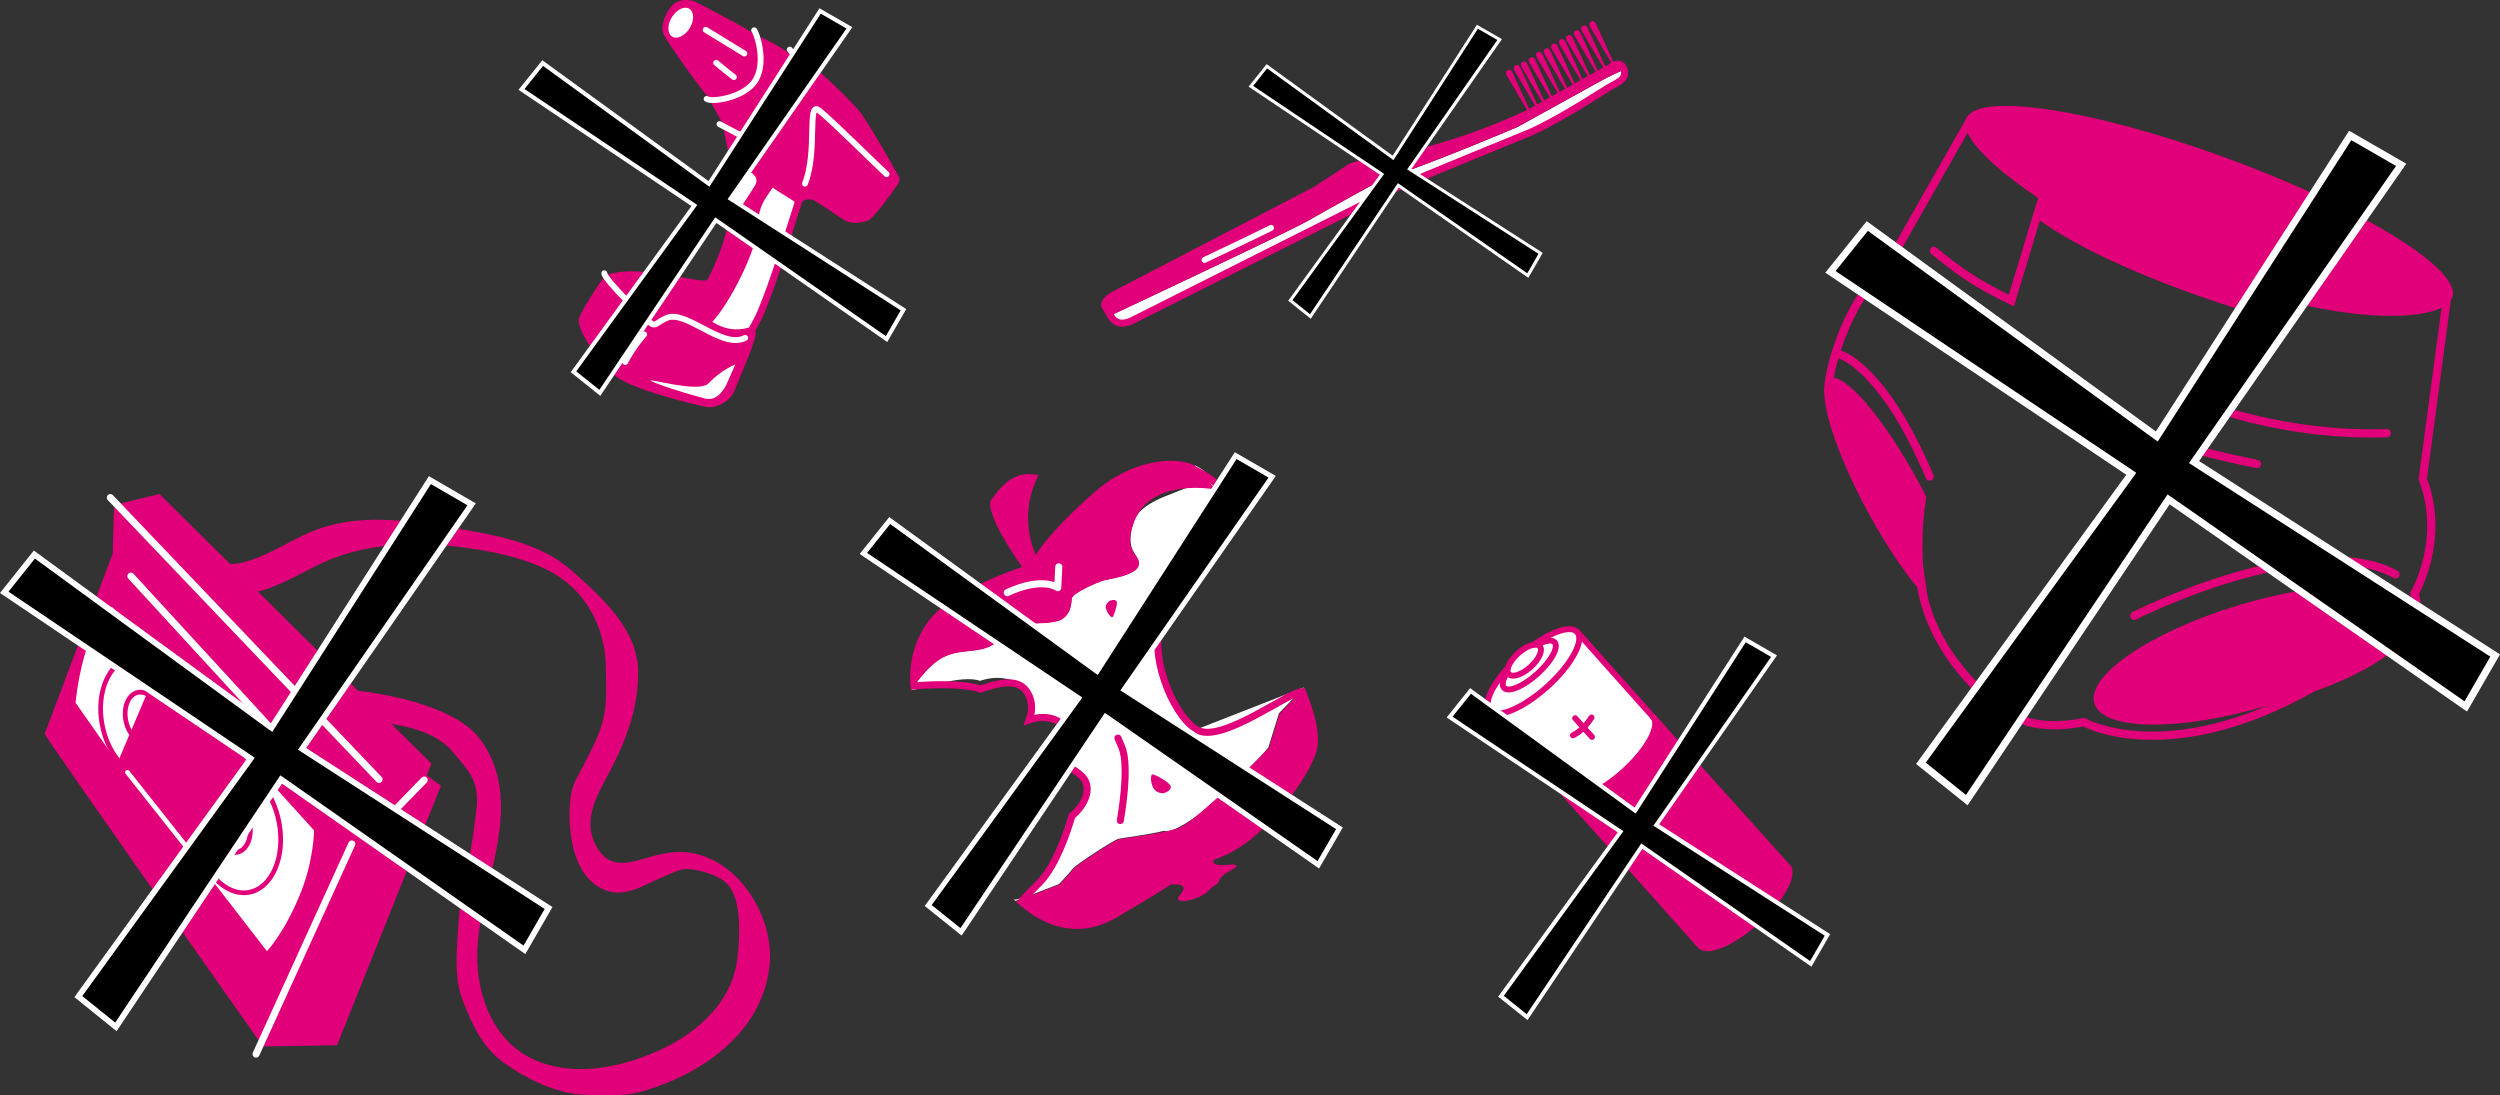 <?xml version="1.0" encoding="UTF-8"?>
<svg xmlns="http://www.w3.org/2000/svg" xmlns:xlink="http://www.w3.org/1999/xlink" version="1.1" x="0px" y="0px" viewBox="0 0 2120.6 929" style="enable-background:new 0 0 2120.6 929;" xml:space="preserve">
<rect x="0" y="0" width="2120.6" height="929" fill="#333333" stroke="none"/>
<style type="text/css">
	.st0{fill:none;stroke:#E2007A;stroke-width:7;stroke-linecap:round;stroke-miterlimit:10;}
	.st1{fill:#E2007A;}
	.st2{fill:none;stroke:#E2007A;stroke-width:7;stroke-miterlimit:10;}
	.st3{fill:#FFFFFF;}
	.st4{fill:none;stroke:#FFFFFF;stroke-width:6;stroke-linecap:round;stroke-linejoin:round;stroke-miterlimit:10;}
	.st5{fill:none;stroke:#E2007A;stroke-width:6;stroke-linecap:round;stroke-linejoin:round;stroke-miterlimit:10;}
	.st6{fill:none;stroke:#E2007A;stroke-width:6;stroke-miterlimit:10;}
	.st7{fill:none;stroke:#FFFFFF;stroke-width:5;stroke-linecap:round;stroke-linejoin:round;stroke-miterlimit:10;}
	.st8{fill:#E2007A;stroke:#E2007A;stroke-width:4;stroke-miterlimit:10;}
	.st9{fill:none;stroke:#E2007A;stroke-width:5;stroke-linecap:round;stroke-miterlimit:10;}
	.st10{fill:none;stroke:#E2007A;stroke-width:5;stroke-miterlimit:10;}
	.st11{fill:#FFFFFF;stroke:#E2007A;stroke-width:5;stroke-miterlimit:10;}
	.st12{fill:none;stroke:#E2007A;stroke-width:4;stroke-linecap:round;stroke-miterlimit:10;}
	.st13{fill:none;stroke:#FFFFFF;stroke-width:4;stroke-linecap:round;stroke-linejoin:round;stroke-miterlimit:10;}
</style>
<g id="Windel">
	<g>
		<g id="Linien_dick_00000043440922373841943370000003604906630874483120_">
			<path class="st0" d="M1640.4,212.8c21.3,17.1,33.2,26.3,65.7,42.2l25.8-85.2"></path>
			<path class="st0" d="M1810.4,522.3c0,0,148.1-74.9,221.6-35.1"></path>
			<path class="st0" d="M1561.3,301c0,0,36.2,10.2,75.5,103.2"></path>
			<path class="st0" d="M1907.1,245.3l-36.1,98c0,0,67.6,27.1,153.6,24.1"></path>
		</g>
		<g id="Flächen_00000070824512119431566680000006518738371097434037_">
			<path class="st1" d="M1886.6,133.3c-114-41.5-211.6-55.7-219-32c-7.2,23.2,64.2,68.5,64.2,68.5l-3,16c0,0,46.1,37.8,173.4,77.5     l4.8-17.9c85.5,29.3,166.8,28.5,173.3,6.3C2087.4,227.8,2000.6,174.8,1886.6,133.3z"></path>
			<path class="st1" d="M2046,514.7c-7.7-23.2-74.2-23.6-148.6-0.9c-74.4,22.7-128.4,60-120.8,83.2c7.5,22.8,72,23.6,144.8,2     c1.2-0.4,2.5-0.7,3.7-1.1c48.9-14.9,89.1-36.2,108.6-55.6C2044,532.2,2048.6,522.6,2046,514.7z"></path>
			<path class="st1" d="M1631.2,479c-1.2-22.8,0.1-41.8,2.8-57.5c-2.1-4.1-4.2-8.3-6.5-12.4c-30-55.4-63.9-94.7-75.9-87.8     c-11.9,6.9,2.7,57.4,32.7,112.8c17.4,32.1,36,58.7,51,74.2L1631.2,479z"></path>
			<path class="st1" d="M1635.2,507.6c-1-4.1-1.8-8.4-2.4-12.7C1633.4,499.2,1634.2,503.5,1635.2,507.6z"></path>
		</g>
		<g id="Linien_dünn_00000107574789219263666720000007832322486385415854_">
			<path class="st0" d="M1600,227.8c0,0,54.6,112.8,314.5,165.8"></path>
			<path class="st0" d="M1654.4,255.8c21.3,17.1,49.3,35.8,85.8,53.9"></path>
			<path class="st2" d="M1627.9,483.1c3.8,52.2,34.5,86.7,54.2,105.6c4.4,4.7,15.6,12.9,21.3,16.5c15.7,9.6,37.2,12.7,64.1,7.4     c0,0,71.6,40,194.6-29.5c0,0,102.5-33.5,85.9-79.6c0,0,26.9-45.5,7.1-97.2l20.9-156.2"></path>
			<path class="st2" d="M1551.2,332.9c-2.4-11.4,13.9-77.2,47.7-104l72.8-128"></path>
		</g>
	</g>
	<g>
		<polygon points="1861.2,393 2036.8,140.9 1993.6,115.9 1829.5,371.3 1829.4,371.2 1583.9,192.7 1552.6,231.7 1807.7,402.9     1807.9,403 1629.4,648.4 1668.3,679.7 1839.5,424.6 1839.5,424.6 2091.6,600.3 2116.5,557.1 1861.2,393   "></polygon>
		<path class="st3" d="M1669,683.1l-43.7-35.1l178.3-245.3l-255.3-171.4l35.1-43.7L1828.7,366l163.9-255.1l48.5,28l-175.7,252.2    l255.2,164l-28,48.5l-252.2-175.8L1669,683.1z M1633.5,646.9l34.1,27.4l171-254.9l2.5,1.7l249.4,173.8l21.9-37.9l-255.6-164.2    l1.8-2.6l173.8-249.4l-37.9-21.9l-164.2,255.6l-2.7-1.9l-243.2-176.8l-27.4,34.1l255,171.1l-1.7,2.6L1633.5,646.9z"></path>
	</g>
</g>
<g id="Apfel">
	<g>
		<path id="Fläche_weis_00000081637203083430153610000000144541194314397833_" class="st3" d="M1014.8,618.8    c-21-13.2-42.1-66.6-28.6-94.6c13.5-28,51.2-93.6,47.8-110.2c-0.9-4.2-10.9-14.8-20.3-19.3l0,0l-1.7,14.9    c-3.6,7.5-43.2,12.2-50.1,32.5c-9.1,26.7,5.3,27.5,4,36.7s-25.7,12.2-30.1,13.5c-4.4,1.3-24.8,9.9-26.6,14.6    c-0.9,2.2,0.6,11.9-7.9,17.8c-8.4,6-38.6,3-40.5,4.3c-2.7,1.8-10.7,15.1-23.1,19.9c-12.4,4.9-23.9,1.4-38,8.6    c-14,7.1-26.9,27.7-27,27.9c0,0,0,0,0,0c10.5-1.1,42.7-13.4,58.7-7.9c14.9-5.1,30.5-2.4,38.5,7.9c5.5,7.1,6.1,16.2,2.9,25    c11.6-4,23.9-2,30.1,6.1c7.8,10,3.3,25.5-9.9,34.8c9.3-1.3,18.2,1.4,23.2,7.8c7.2,9.3,3.8,23.3-7.3,32.8    c-3.4,11.9-12.9,41-26.9,55.9c-17.8,18.9-21.8,14.9-21.8,14.9s0.3,0.9,1.2,1.5c0,0,0,0,0,0l1.8-0.7l9.3-3.6l25.8-10    c0,0,8.9-9.5,11.6-13c2.7-3.5,34.1-24,38.6-25.3c3.5-1,26.9-3.7,38.8-6.9c2.3,1,6,0.2,11.9-2.7c32.3-15.9,76.6-67.8,76.6-67.8    l9.1-29.3l21.3-21.9l0,0"></path>
		<g id="Flächen_00000047762731293885331240000013525586873347949496_">
			<path class="st1" d="M799.9,557.7c14.1-7.1,25.6-3.7,38-8.6c12.4-4.9,20.4-18.1,23.1-19.9c1.9-1.3,32.1,1.7,40.5-4.3     c8.4-6,7-15.6,7.9-17.8c1.8-4.7,22.1-13.3,26.6-14.6c4.4-1.3,28.8-4.3,30.1-13.5s-14.1-10.3-4-36.7c14.5-37.7,69-27.1,69-27.1     l-17.3-20.3c-17.5-8.5-54.5-4.8-85.5,22.6c-40.5,35.8-49.7,53.2-49.7,53.2s-16.2-32.4,2.4-67.5c-20.9-5.3-31.7,9.6-39.8,20.1     C833.1,433.8,867,481,867,481s-59.2,18.6-79.7,46.2c-20.5,27.6-14.4,58.4-14.4,58.4l0,0C773.1,585.4,786,564.8,799.9,557.7z"></path>
			<path class="st1" d="M1106.7,583.4l-21.3,21.9l-9.1,29.3c0,0-62.2,62.9-76.6,67.8c-14.3,4.9-47.2,8.5-50.7,9.5     c-4.4,1.3-35.9,21.7-38.6,25.3c-2.7,3.5-11.6,13-11.6,13l-25.8,10l-9.3,3.6l-1.8,0.7c0,0,0,0,0,0c6.1,6.3,41.2,39.6,85.1,13.8     c42.2-24.8,45.7-27.7,45.9-28c0.1,0.2,17.6-2.3,8.4,8.2c-9.4,10.6,16.4,4.8,23.1-2.3c6.7-7.1,8.1-4.5,10.4-10.4     c2.4-5.9,14.4-8.5,13.9-11.6c-0.5-3-22,3.5-19.2-4.9c0,0,21.2-5.8,41.7-26.5c20.5-20.7,38.3-44.8,45.1-64     C1122.6,620.2,1109.2,590.5,1106.7,583.4z"></path>
			<path class="st1" d="M978.5,668.7c2.9,4.8,8.7,4.1,8.7,4.1s6.7-2,5.9-5.7c-0.8-3.7-13.6-10.2-15.4-10.3     C975.8,656.6,975.6,663.8,978.5,668.7"></path>
			<path class="st1" d="M938,516.4c-0.8-4.1,3-6.6,3-6.6s4.7-2.2,6.1,0.2c1.4,2.4-2.4,12.4-3.3,13.4c-0.9,1-4.6-2.9-5.5-7"></path>
		</g>
		<path id="Linie_Weiß" class="st4" d="M854.4,502.7c30.2-14,42.8-4.2,42.8-4.2l0.9-17.7"></path>
		<g id="Linien">
			<path class="st5" d="M1011.3,646.4c0,0,9.4,8.6,25.2,3.6"></path>
			<path class="st5" d="M948.3,626.1c1,2.3,2,4.7,3.2,7.5c7.2,16.9-1.2,62.4-1.2,62.4"></path>
			<path class="st6" d="M1011.2,397.7c9.4,3.8,22.1,12.2,22.9,16.4c3.4,16.6-34.3,82.2-47.8,110.2c-13.5,28,7.6,81.4,28.6,94.6     c21,13.2,81.7-35,90.6-32.1"></path>
			<path class="st6" d="M874,769.5"></path>
			<path class="st6" d="M772.5,582.1c10.5-1.1,43.2-3.2,59.2,2.4c14.9-5.1,30.5-9.2,38.5,1.1c5.5,7.1,6.1,16.2,2.9,25     c11.6-4,23.9-2,30.1,6.1c7.8,10-5.5,29.3-5.5,29.3s16.3,7.4,21.3,13.9c7.2,9.3,1.4,22.9-9.8,32.3c-3.4,11.9-12.9,41-26.9,55.9     c-13.5,13.3-17.9,19-17.9,19"></path>
		</g>
	</g>
	<g>
		<polygon points="953.3,585 1079,404.4 1048.1,386.5 930.6,569.5 930.5,569.5 754.7,441.5 732.4,469.4 915,592.1 915.1,592.2     787.3,768.1 815.2,790.5 937.8,607.7 937.8,607.7 1118.2,733.6 1136.1,702.6 953.3,585   "></polygon>
		<path class="st3" d="M815.7,793.6l-31.3-25.1L912,592.7L729.2,469.9l25.1-31.3L930,566.4l117.4-182.8l34.8,20.1L956.3,584.4    L1139,701.9l-20.1,34.8l-180.6-126L815.7,793.6z M790.3,767.7l24.4,19.6l122.5-182.6l1.8,1.2l178.6,124.5l15.7-27.1l-183-117.7    l1.3-1.8l124.4-178.7l-27.1-15.7L931.2,572.5l-2-1.3L755.1,444.5L735.5,469l182.5,122.6l-1.2,1.9L790.3,767.7z"></path>
	</g>
</g>
<g id="Zahnbürste">
	<g>
		<g>
			<g>
				<path class="st1" d="M1369.1,53.8L1354.5,22c0,0-1.8-5.7-4.9-3.7c0,0-3.3,0.9-0.2,5.5l18.3,31.1L1369.1,53.8z"></path>
				<path class="st1" d="M1362.2,57.6l-14.6-31.9c0,0-1.8-5.7-4.9-3.7c0,0-3.3,0.9-0.2,5.5l18.3,31.1L1362.2,57.6z"></path>
				<path class="st1" d="M1356,61.6l-14.6-31.9c0,0-1.8-5.7-4.9-3.7c0,0-3.3,0.9-0.2,5.5l18.3,31.1L1356,61.6z"></path>
				<path class="st1" d="M1349.4,65.7l-14.6-31.9c0,0-1.8-5.7-4.9-3.7c0,0-3.3,0.9-0.2,5.5l18.3,31.1L1349.4,65.7z"></path>
				<path class="st1" d="M1343.3,69.1l-14.6-31.9c0,0-1.8-5.7-4.9-3.7c0,0-3.3,0.9-0.2,5.5l18.3,31.1L1343.3,69.1z"></path>
				<path class="st1" d="M1336.7,72.9L1322.1,41c0,0-1.8-5.7-4.9-3.7c0,0-3.3,0.9-0.2,5.5l18.3,31.1L1336.7,72.9z"></path>
				<path class="st1" d="M1330.5,77l-14.6-31.9c0,0-1.8-5.7-4.9-3.7c0,0-3.3,0.9-0.2,5.5l18.3,31.1L1330.5,77z"></path>
				<path class="st1" d="M1323.9,79.8L1309.3,48c0,0-1.8-5.7-4.9-3.7c0,0-3.3,0.9-0.2,5.5l18.3,31.1L1323.9,79.8z"></path>
				<path class="st1" d="M1317.7,84.5l-14.6-31.9c0,0-1.8-5.7-4.9-3.7c0,0-3.3,0.9-0.2,5.5l18.3,31.1L1317.7,84.5z"></path>
				<path class="st1" d="M1311.1,88.2l-14.6-31.9c0,0-1.8-5.7-4.9-3.7c0,0-3.3,0.9-0.2,5.5l18.3,31.1L1311.1,88.2z"></path>
				<path class="st1" d="M1305,91.1l-14.6-31.9c0,0-1.8-5.7-4.9-3.7c0,0-3.3,0.9-0.2,5.5l18.3,31.1L1305,91.1z"></path>
				<path class="st1" d="M1298.4,95.2l-14.6-31.9c0,0-1.8-5.7-4.9-3.7c0,0-3.3,0.9-0.2,5.5l18.3,31.1L1298.4,95.2z"></path>
			</g>
			<path class="st3" d="M1379.8,64.2L1379.8,64.2c0.8-2.3,0.5-4.3,0.1-5.7c-4.6,1.4-12.2,4.7-25.5,12.1l-67.3,37.2     c-0.5,0.2-67.7,29-116.5,45.5c-0.7,0.3-41.8,22.9-60.5,33.6c-16.7,9.6-142.9,68.9-169.3,81.3c0.9,1.4,1.8,2.6,1.8,2.6     c6.1,7.2,18.4,1,18.4,1L1183.8,160c27.2-11.9,116.1-48.1,116.1-48.1c26.5-11.9,69.2-39.3,69.7-39.9     C1370.2,71.5,1378.8,66.9,1379.8,64.2z"></path>
			<path class="st1" d="M944.2,247.1c10.8-5.6,170.4-88.6,170.4-88.6l25.8-16.9c0,0,5.1-5.3,21.3-6.7c0,0,60.8-7.3,134.3-41.9l68-38     c0,0,10.7-8.8,15.8,1.5c0,0,0.4,0.7,0.8,1.7c-4.5,1.3-12.3,4.6-26.2,12.3l-67.4,37.3c-0.5,0.2-67.9,29-116.7,45.6     c-0.7,0.3-41.9,23-60.6,33.7c-16.9,9.7-145.4,70.1-170.3,81.8c-0.9-1.3-2.3-3.6-4.6-7.7C934.7,261.3,930.5,254.2,944.2,247.1z"></path>
			<path class="st6" d="M1377.6,58.9c0.5,1.4,0.8,3.5,0,5.8l0,0.1c-1,2.7-6.3,6.1-10.1,7.8s-40.8,26.8-69.4,39.7     c0,0-88.5,36-115.6,47.9L960.7,271.7c0,0-10.6,6.1-16.7-1.1c0,0-1.6-2-2.5-3.6"></path>
		</g>
		<g>
			<path class="st7" d="M1078.2,193.3c0,0-20.6,10.2-56.5,27.2"></path>
		</g>
	</g>
	<g>
		<polygon points="1195.5,143.5 1272.1,33.7 1253.2,22.8 1181.7,134.1 1181.7,134 1074.7,56.3 1061.1,73.2 1172.2,147.8     1172.3,147.9 1094.5,254.8 1111.5,268.4 1186.1,157.3 1186.1,157.3 1295.9,233.8 1306.8,215 1195.5,143.5   "></polygon>
		<path class="st3" d="M1111.8,270.4l-19.1-15.3l77.7-106.9l-111.3-74.7l15.3-19.1l106.9,77.7L1252.8,21l21.2,12.2l-76.6,109.9    l111.2,71.4l-12.2,21.2l-109.9-76.6L1111.8,270.4z M1096.3,254.6l14.9,11.9l74.5-111.1l1.1,0.7l108.7,75.7l9.5-16.5l-111.4-71.6    l0.8-1.1l75.7-108.7l-16.5-9.5l-71.6,111.4l-1.2-0.8l-106-77L1063,72.9l111.1,74.6l-0.8,1.1L1096.3,254.6z"></path>
	</g>
</g>
<g id="Batterie">
	<g>
		<path class="st8" d="M1516.7,734.8c-0.2-0.2-0.4-0.4-0.7-0.6l0.1,0l-113.4-126.2c6.4,7.2-5.3,28.3-25.8,46.7    c-20.5,18.4-42.4,27.6-48.9,20.4l113,126.6l0.1,0c0.2,0.3,0.4,0.5,0.6,0.7c6.4,7.2,28.5-2.1,49.2-20.8    C1511.6,762.9,1523.2,742,1516.7,734.8z"></path>
		<g id="Weisse_Flächen">
			<path class="st3" d="M1337.6,536.2c6.4,7.2-4.9,27.9-25.4,46.4c-20.5,18.4-42.3,27.5-48.8,20.4c-6.4-7.2,4.9-27.9,25.4-46.3     C1309.4,538.1,1331.2,529,1337.6,536.2"></path>
			<path class="st3" d="M1402.7,607.9l-64.2-71.4l-0.3,0.3c5.3,7.7-6,27.8-25.9,45.7c-18.3,16.4-37.6,25.4-46.1,22.1l-0.5,0.4     L1328,675c6.4,7.2,28.4-2,48.9-20.4C1397.4,636.2,1409.1,615.1,1402.7,607.9z"></path>
			<path class="st3" d="M1305.8,548.2c2.9,3.2-0.6,11.1-7.9,17.6c-7.2,6.5-15.5,9.2-18.4,6c-2.9-3.2,0.6-11.1,7.9-17.6     C1294.7,547.7,1302.9,545,1305.8,548.2"></path>
		</g>
		<g id="Linien_Magenta">
			<g>
				<path class="st9" d="M1334.2,623.7c0,0,8.3-3.3,15.8-15.1"></path>
				<line class="st9" x1="1336.1" y1="609.2" x2="1350.4" y2="625.1"></line>
			</g>
			<g>
				<path class="st9" d="M1301.4,546.6c16.3-11.5,31.3-16.2,36.4-10.5c6.4,7.2-4.9,27.9-25.4,46.4c-20.5,18.4-42.3,27.5-48.8,20.4      c-5.2-5.8,1.3-20.6,15-35.9"></path>
				<path class="st10" d="M1304.3,546.7c6.6-3.5,12.1-4.4,14.4-1.9c3.7,4.2-2.9,16.2-14.7,26.8c-11.9,10.7-24.5,16-28.3,11.8      c-2.2-2.5-0.8-7.7,3.2-13.7"></path>
				<path class="st10" d="M1306.1,548.2c2.9,3.2-0.6,11.1-7.9,17.6c-7.2,6.5-15.5,9.2-18.4,6c-2.9-3.2,0.6-11.1,7.9-17.6      C1295,547.6,1303.2,545,1306.1,548.2z"></path>
				<path class="st11" d="M1328.1,674.5c6.4,7.2,28.3-1.5,48.8-19.9c20.5-18.4,32.4-39.7,24.8-46.9"></path>
				<line class="st9" x1="1341.5" y1="689.4" x2="1263.6" y2="602.8"></line>
				<line class="st9" x1="1337.9" y1="536.1" x2="1414" y2="621.5"></line>
			</g>
		</g>
	</g>
	<g>
		<polygon points="1405,699.8 1504.8,556.5 1480.2,542.3 1387,687.5 1386.9,687.4 1247.4,586 1229.6,608.1 1374.6,705.4     1374.7,705.5 1273.2,845 1295.4,862.7 1392.7,717.8 1392.7,717.8 1535.9,817.6 1550.1,793.1 1405,699.8   "></polygon>
		<path class="st3" d="M1295.7,865.3l-24.9-19.9l101.4-139.4l-145.1-97.4l19.9-24.9L1386.5,685l93.2-145l27.6,15.9l-99.9,143.3    l145,93.2l-15.9,27.6l-143.4-99.9L1295.7,865.3z M1275.6,844.7l19.4,15.6l97.2-144.9l1.4,1l141.8,98.8l12.4-21.5l-145.3-93.3    l1-1.5l98.8-141.7l-21.5-12.4l-93.3,145.3l-1.6-1.1l-138.2-100.5l-15.6,19.4L1377,705l-1,1.5L1275.6,844.7z"></path>
	</g>
</g>
<g id="Akkubohrer">
	<g>
		<path class="st1" d="M622.6,332.3c1.7-4,14.8-35.4,15.5-38.7c0.7-3.2,4.9-10,1.5-17.2c12-22.4,37.5-99.7,38.7-102.9    c1.3-3.2,6.7-5.4,10.9-4c3.6,1.2,20,13,26.8,17.1c6.9,4.1,14.8,2.2,19.9,0.6c5.5-1.7,24.5-29.2,24.5-29.2s3.5-4.3,2.5-6.9    c-1.5-3.8-23.4-42-31.7-53.9s-44.9-44.6-50.7-49c-6.8-5.2-10.4-2.5-10.4-2.5c-11.6-8.3-24.5-14.2-29.8-16.4    c-7.8-6.1-50.3-27.7-50.3-27.7c-1.5-0.8-10.3-3.7-17.2,0.8c-6.9,4.4-13.5,19.4-9.9,26.8c3.3,6.8,29.3,43.6,37.2,52.4l12.9,23.1    c1.5,8.3,4.7,25.4,6.5,32.3c2.5,9.2-4.5,33.6-2.5,47.6c2,14-15.2,50.6-17.1,52.7c-2.4,2.7-25.5-3.6-49.3-6.4    c-16-1.8-27.2-0.1-31.7,1c-2.2,0.5-4.5,1.8-6.1,3c-2.8,2.2-17.4,25-21.4,34.3c-4,9.3,18,39.9,32.2,50.8    c14.2,10.9,68.6,24.1,76.1,25.3C607.6,346.5,618.9,340.5,622.6,332.3z"></path>
		<g id="Flächen_Weis_00000094613656961410418820000005842220385934656170_">
			<path class="st3" d="M639.5,276.4c2-3.6,3.6-6.8,3.6-6.8c12.3-26.4,29.5-79.6,34-93c1-2.3,0.1-3.5-1.6-4.5     c-6.4-4.4-14.4-8.9-20.1-12.9c-7,10.3-11.9,15.6-12.5,31.8c-0.8,21.7-24.3,66.7-38.7,82C617.1,281,628.4,280.7,639.5,276.4z"></path>
			<path class="st3" d="M623.7,309.2l-6.6,14.9c0,0-6.4,17.2-18.9,14c-4.4-1.1-28.4-7.7-41.8-13.1c-5.5-2.2-5.6-2.8-0.2-1.8     c9.7,1.8,38.4,8.7,44.8,2C612.5,313.1,623.7,309.2,623.7,309.2"></path>
			<path class="st3" d="M618.3,131.2l10,8.7l9.7,7.2c0,0,6.2,3.7,2.5,10.1c-2.8,4.7-14.5,22.4-14.5,22.4l-15.3-8.2     c0.3-7.6,5.1-20.7,5.9-22.3c0.8-1.3,3.6-7.9,3.1-10.9C619.3,135.3,618.3,131.2,618.3,131.2z"></path>
			<path class="st3" d="M569.9,30.9c4,2.8,10.6-0.1,14.8-6.5c4.2-6.4,4.3-13.9,0.3-16.8c-4-2.8-10.6,0.1-14.8,6.5     C566,20.6,565.9,28.1,569.9,30.9"></path>
		</g>
		<g id="Linien_Magenta_00000103252573201548171440000014325168117239053723_">
			<path class="st6" d="M627.5,182.3l-16.9-10.7c0.3-7.6,5.1-20.9,6-22.5c0.8-1.3,3.6-7.9,3.1-10.9c-0.5-2.9,1.5-9,1.5-9"></path>
			<path class="st6" d="M637.3,280.6c2-3.6,5.9-11,5.9-11c12.3-26.4,29.9-86.1,34.4-99.5"></path>
		</g>
		<g id="Linien_weiss_00000047767244182576629760000000699891940650878112_">
			<path class="st7" d="M752,147.7c-4.9-4.2-47.7-46.8-57.6-54.3c-9.9-7.5-0.8,35.3-11.6,62.4"></path>
			<path class="st7" d="M622.5,65.4c-4.4-3.4-9.8-7.7-15-12.1"></path>
			<line class="st7" x1="631.4" y1="45.4" x2="598.6" y2="25.3"></line>
			<path class="st7" d="M599.4,83.9c4.5,3.2,33.7-1.1,42.1-17c8.4-15.8,0.2-39.1-1.8-41.2"></path>
			<path class="st7" d="M610.3,105.3l16.1,8.5c0,0,28.1,1,38.4-15c9.7-15,25.1-33.1,5.1-56.7"></path>
			<path class="st7" d="M546.4,283.7c0,0-7.7,7.9-16.1,23.3"></path>
			<path class="st7" d="M632.1,286.6c-19.5,10.2-50.5-24.7-67.1-16.7c-8.1,3.9-8.2,6.1-11.6,5.1c-3.4-1.1-41.2-38.4-40.8-43.2"></path>
		</g>
	</g>
	<g>
		<polygon points="619.6,168.5 720.5,23.7 695.7,9.3 601.4,156.1 601.4,156 460.3,53.5 442.4,75.8 588.9,174.2 589,174.3     486.5,315.3 508.8,333.2 607.2,186.7 607.2,186.7 752,287.6 766.3,262.8 619.6,168.5   "></polygon>
		<path class="st3" d="M509.2,335.8l-25.1-20.1l102.4-140.9L439.8,76.2L460,51.1l141,102.5L695.1,7L723,23.1L622.1,168l146.6,94.2    l-16.1,27.9l-144.9-101L509.2,335.8z M488.8,315l19.6,15.7l98.3-146.4l1.4,1l143.3,99.8l12.6-21.8L617.2,169l1-1.5L718,24.2    l-21.8-12.6l-94.4,146.8l-1.6-1.1L460.6,55.9l-15.7,19.6l146.5,98.3l-1,1.5L488.8,315z"></path>
	</g>
</g>
<g id="Video">
	<g>
		<g>
			<g>
				<path class="st1" d="M627.1,746.5c-13.7-14.7-30.8-23.1-48.2-23.8c-11.4-0.4-21.8,2.5-30.9,5.2c-10.5,3-19.6,5.6-27.9,3      c-12.2-4-19.8-20.3-19.3-33.1c0.6-13.9,7.3-26.5,14.5-39.8c1.1-2,2.2-4.1,3.2-6.1c15.8-30.3,23-56.4,22.8-82.3      c-0.3-34.2-27.9-60.1-52.6-82.3c-12.9-11.6-30.7-26.1-82-35.6c-60-11.1-103.8-17.5-144.4,0.1c-7.1,3.1-14,6.7-20.5,10.1      c-12.6,6.6-24.5,12.8-37.7,15.6c-3.1,0.6-6.1,1-9,1.1l23.5,23.3c14.5-3.7,27-10.3,39.2-16.6c6.5-3.4,12.7-6.6,19.1-9.4      c35.9-15.6,81.7-18.4,136.2-8.4c43.2,8,61.3,20.7,71.2,29.6c18.3,16.4,29.3,42,29.6,68.5c0.2,22,2.9,41-11.2,68.1      c-1,2-6.3,12.8-7.3,14.8c-7.9,14.9-11.4,18.4-12.2,37.4c-1.1,24,4.5,60.9,32,69.8c16.9,5.5,34.6-6.8,41.6-9.4      c7-2.6,18.8-9.5,25.9-9.2c9.2,0.3,26.8,4.7,34.6,13.1c12.3,13.3,10.1,46.1,8.2,62.7c-4.3,38.1-37.3,70.4-88.3,86.5      c-51.7,16.3-82.4,2.3-96.2-7.4c-29-20.6-37.6-58.8-36-87.6c1-18.6,5.2-36.4,9.7-55.1c3.6-15.1,7.3-30.8,9.2-47      c3.7-31.8-2.4-57.7-18.3-77.3c-23.4-28.7-88.1-37.5-102.6-39.2l28.4,28.2c25.7,3.8,43,11.8,53.5,24.8      c10.6,13.1,22.2,22.6,19.3,47c-1.8,14.9-4.2,34.6-7.8,49.8c-4.5,18.9-7,35.6-8.1,56.3c-1.2,20.7-2.8,38.5,4.4,57.2      c8.5,22,17.6,40.3,35.4,52.9c17.8,12.6,42.4,25.3,66.2,26.5c18.8,0.9,34.8,2.3,55.1-4.1c26.7-8.4,50.2-21.4,67.7-37.6      c6-5.5,11.3-11.3,15.8-17.4c11.1-14.9,17.8-31.6,19.8-49.6C655.7,795,645.5,766.3,627.1,746.5z"></path>
			</g>
			<path class="st1" d="M362,657.6l3.9-9.9l-34.4-34.1l-28.4-28.2l-84.4-83.7l-23.5-23.3l-60-59.4l-38.4,9.4l-1.2,41.1L37.9,622.5     C38,624.8,223,887.7,223,887.7l62.9-1.1L374,666.6L362,657.6z"></path>
		</g>
		<g id="Flächen_Weiß">
			<path class="st3" d="M64.1,596.1l35.6,50.8l37.3-87.8l-42-44.2c0,0-13,12.6-20.9,33.8C66.5,569.9,64.1,596.1,64.1,596.1z"></path>
			<path class="st3" d="M180.9,748l45.5,58.8c0,0,15.4-15.8,29.1-50.7c10.7-27.1,10.9-51.7,10.9-51.7l-46.2-51.1L180.9,748z"></path>
		</g>
		<g id="Linen_Weiß_dick">
			<line class="st4" x1="321.5" y1="661.1" x2="93.6" y2="422.1"></line>
			<path class="st4" d="M321.5,661.1"></path>
			<line class="st4" x1="217.2" y1="894.1" x2="298.4" y2="715.9"></line>
			<polyline class="st4" points="111,488.7 304.2,699 330.6,691.7 359.8,661.7    "></polyline>
		</g>
		<g>
			<g>
				
					<ellipse transform="matrix(0.983 -0.185 0.185 0.983 -126.613 49.287)" class="st12" cx="201.2" cy="704.2" rx="35.9" ry="53.5"></ellipse>
				
					<ellipse transform="matrix(0.983 -0.185 0.185 0.983 -126.053 48.409)" class="st12" cx="196.8" cy="700.8" rx="15" ry="22.4"></ellipse>
			</g>
			<g>
				
					<ellipse transform="matrix(0.982 -0.188 0.188 0.982 -111.981 33.471)" class="st12" cx="120.9" cy="608.6" rx="35.1" ry="51.4"></ellipse>
				
					<ellipse transform="matrix(0.982 -0.188 0.188 0.982 -111.981 33.471)" class="st12" cx="120.9" cy="608.6" rx="14.7" ry="21.5"></ellipse>
			</g>
		</g>
		<g id="Line_weis_dünn">
			<line class="st13" x1="108.1" y1="655.1" x2="173.1" y2="737.2"></line>
			<line class="st13" x1="143.7" y1="569.8" x2="212.4" y2="645.4"></line>
		</g>
	</g>
	<g>
		<polygon points="256.2,635.2 400.1,427.7 364.7,407.2 230.3,617.3 230.2,617.3 29.2,470.4 3.6,502.4 212.5,643.3 212.6,643.4     66.5,845.4 98.3,871.1 238.5,661.2 238.5,661.2 444.9,805.7 465.3,770.2 256.2,635.2   "></polygon>
		<path class="st3" d="M98.9,874.7l-35.8-28.9l146-201.8L0,503l28.7-36l200.9,146.8l134.2-209.9l39.8,23.1L259.7,634.5l208.9,134.9    l-23,39.9L239.2,664.7L98.9,874.7z M69.8,844.9l27.9,22.5l140.1-209.7l2.1,1.4l204.2,143L462,771L252.7,635.9l1.5-2.1l142.3-205.2    l-31-18L231,620.8l-2.3-1.5L29.6,473.8L7.2,501.9L216,642.7l-1.4,2.2L69.8,844.9z"></path>
	</g>
</g>
</svg>
